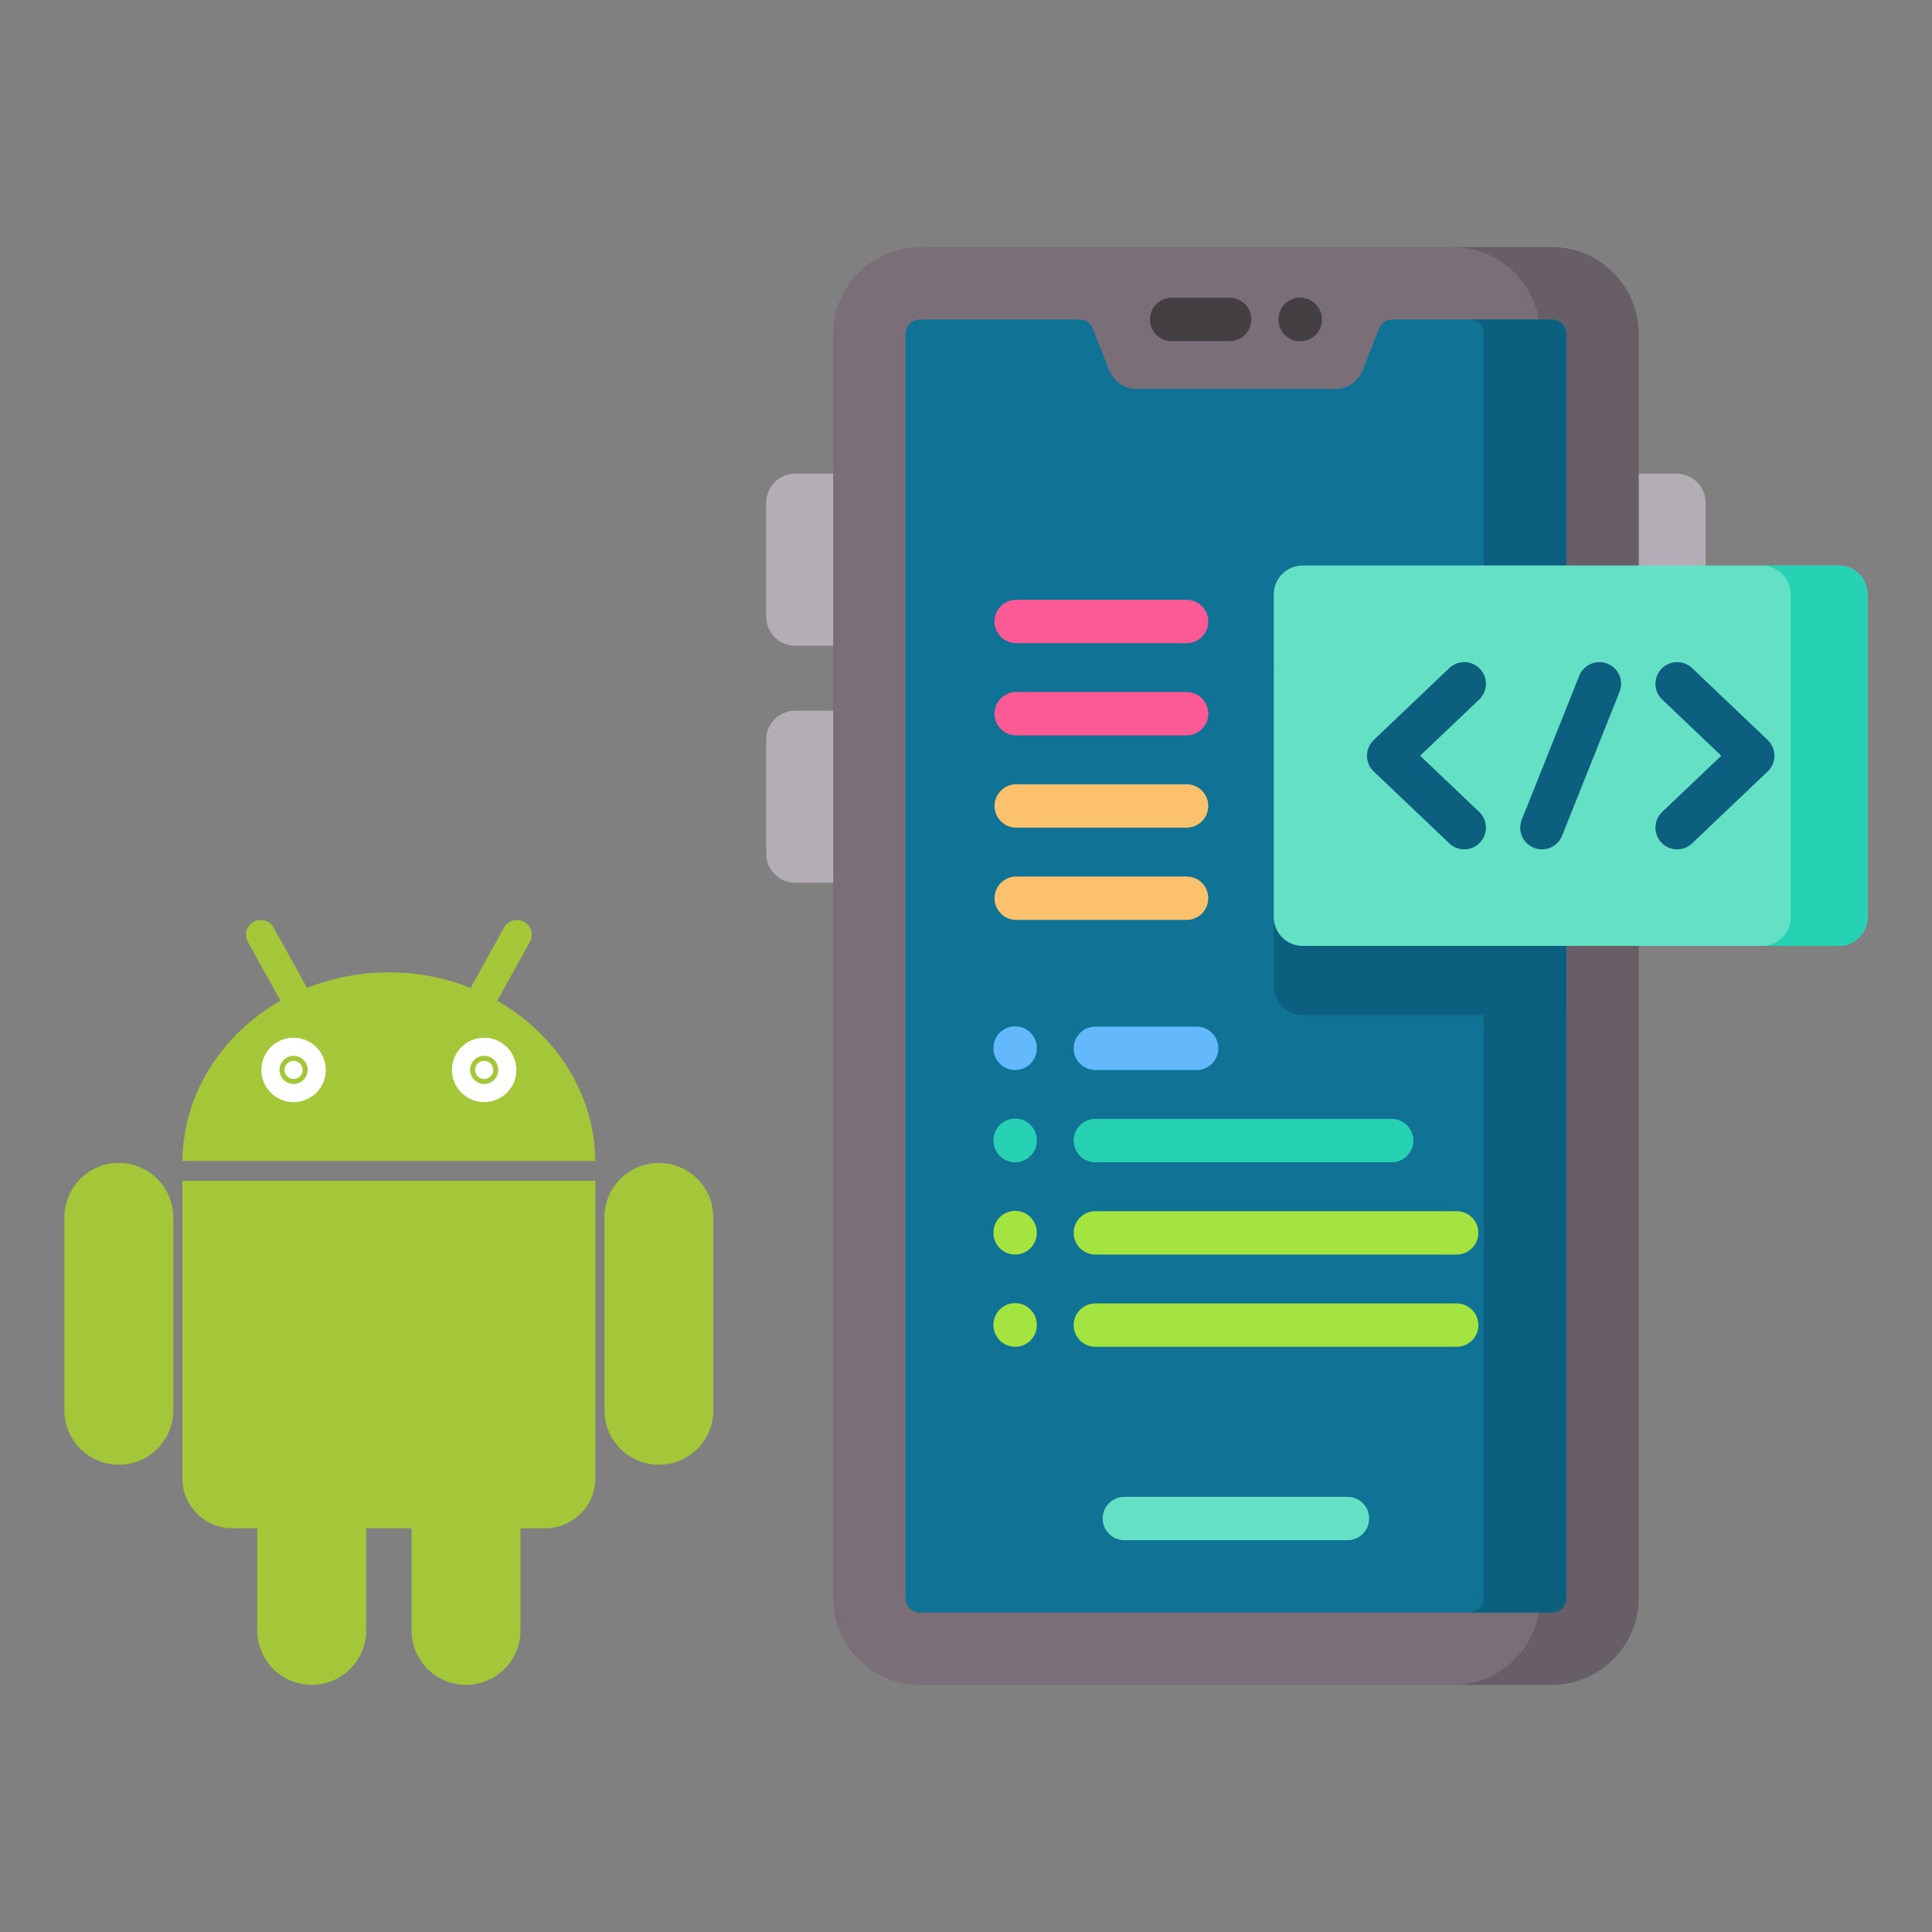 <svg width="300" height="300" viewBox="0 0 300 300" fill="none" xmlns="http://www.w3.org/2000/svg">
<rect x="0" y="0" width="300" height="300" fill="#808080" stroke="none"/>
<path d="M38.483 146.251C37.87 145.145 38.27 143.751 39.376 143.138C40.482 142.524 41.876 142.924 42.489 144.03L54.959 166.526C55.572 167.632 55.172 169.026 54.066 169.639C52.96 170.252 51.566 169.853 50.953 168.746L38.483 146.251Z" fill="#A4C639"/>
<path d="M93.854 189.038C93.854 184.368 97.64 180.582 102.31 180.582C106.98 180.582 110.766 184.368 110.766 189.038V218.986C110.766 223.656 106.98 227.442 102.31 227.442C97.64 227.442 93.854 223.656 93.854 218.986V189.038Z" fill="#A4C639"/>
<path d="M63.908 223.218C63.908 218.548 67.694 214.762 72.364 214.762C77.034 214.762 80.82 218.548 80.82 223.218V253.166C80.82 257.836 77.034 261.622 72.364 261.622C67.694 261.622 63.908 257.836 63.908 253.166V223.218Z" fill="#A4C639"/>
<path d="M82.282 146.251C82.896 145.145 82.496 143.751 81.39 143.138C80.284 142.524 78.89 142.924 78.276 144.03L65.807 166.526C65.194 167.632 65.594 169.026 66.7 169.639C67.806 170.252 69.2 169.853 69.813 168.746L82.282 146.251Z" fill="#A4C639"/>
<path d="M26.912 189.038C26.912 184.368 23.126 180.582 18.456 180.582C13.786 180.582 10 184.368 10 189.038V218.986C10 223.656 13.786 227.442 18.456 227.442C23.126 227.442 26.912 223.656 26.912 218.986V189.038Z" fill="#A4C639"/>
<path d="M56.861 223.218C56.861 218.548 53.075 214.762 48.405 214.762C43.735 214.762 39.949 218.548 39.949 223.218V253.166C39.949 257.836 43.735 261.622 48.405 261.622C53.075 261.622 56.861 257.836 56.861 253.166V223.218Z" fill="#A4C639"/>
<path fill-rule="evenodd" clip-rule="evenodd" d="M92.445 183.353H28.32V229.557C28.32 233.838 31.791 237.309 36.072 237.309H84.693C88.974 237.309 92.445 233.838 92.445 229.557V183.353ZM60.383 150.988C77.979 150.988 92.265 164.074 92.443 180.278H28.322C28.5 164.074 42.786 150.988 60.383 150.988Z" fill="#A4C639"/>
<path d="M45.585 167.545C46.364 167.545 46.994 166.914 46.994 166.136C46.994 165.358 46.364 164.727 45.585 164.727C44.807 164.727 44.176 165.358 44.176 166.136C44.176 166.914 44.807 167.545 45.585 167.545Z" fill="white" stroke="white" stroke-width="7.2"/>
<path d="M75.183 167.545C75.961 167.545 76.592 166.914 76.592 166.136C76.592 165.358 75.961 164.727 75.183 164.727C74.404 164.727 73.773 165.358 73.773 166.136C73.773 166.914 74.404 167.545 75.183 167.545Z" fill="white" stroke="white" stroke-width="7.2"/>
<path d="M260.356 137.063H250.836V73.562H260.356C262.837 73.562 264.848 75.573 264.848 78.054V132.572C264.848 135.052 262.837 137.063 260.356 137.063Z" fill="#B5ADB6"/>
<path d="M123.468 100.272H132.988V73.562H123.468C120.987 73.562 118.977 75.573 118.977 78.054V95.78C118.977 98.26 120.988 100.272 123.468 100.272Z" fill="#B5ADB6"/>
<path d="M123.468 137.064H132.988V110.355H123.468C120.987 110.355 118.977 112.366 118.977 114.847V132.573C118.977 135.053 120.988 137.064 123.468 137.064Z" fill="#B5ADB6"/>
<path d="M240.969 261.617H142.854C135.412 261.617 129.379 255.584 129.379 248.142V51.854C129.378 44.412 135.412 38.379 142.854 38.379H240.969C248.411 38.379 254.444 44.412 254.444 51.854V248.142C254.444 255.584 248.411 261.617 240.969 261.617Z" fill="#7A6E79"/>
<path d="M254.446 51.854V248.142C254.446 255.584 248.414 261.617 240.971 261.617H225.668C233.111 261.617 239.143 255.584 239.143 248.142V51.854C239.143 44.411 233.111 38.379 225.668 38.379H240.971C248.414 38.379 254.446 44.411 254.446 51.854Z" fill="#685E67"/>
<path d="M243.217 51.855V248.143C243.217 249.383 242.211 250.389 240.972 250.389H142.859C141.62 250.389 140.613 249.383 140.613 248.143V51.855C140.613 50.616 141.62 49.609 142.859 49.609H167.599C168.52 49.609 169.351 50.171 169.688 51.029L172.257 57.542C172.936 59.258 174.593 60.385 176.435 60.385H207.392C209.233 60.385 210.891 59.258 211.569 57.542L214.138 51.029C214.475 50.17 215.307 49.609 216.227 49.609H240.972C242.211 49.61 243.217 50.616 243.217 51.855Z" fill="#107295"/>
<path d="M243.214 98.547V157.617H202.281C199.801 157.617 197.789 155.605 197.789 153.126V103.039C197.789 100.559 199.801 98.547 202.281 98.547H243.214Z" fill="#0D5F7F"/>
<path d="M243.215 51.855V248.143C243.215 249.383 242.209 250.389 240.969 250.389H228.137C229.376 250.389 230.383 249.383 230.383 248.143V51.855C230.383 50.616 229.376 49.609 228.137 49.609H240.969C242.209 49.61 243.215 50.616 243.215 51.855Z" fill="#0D5F7F"/>
<path d="M190.935 52.975H181.927C180.066 52.975 178.559 51.467 178.559 49.607C178.559 47.746 180.067 46.238 181.927 46.238H190.935C192.796 46.238 194.303 47.746 194.303 49.607C194.303 51.467 192.796 52.975 190.935 52.975Z" fill="#433F43"/>
<path d="M201.896 52.999C200.035 52.999 198.527 51.491 198.527 49.63V49.584C198.527 47.723 200.036 46.215 201.896 46.215C203.757 46.215 205.265 47.723 205.265 49.584V49.63C205.265 51.491 203.757 52.999 201.896 52.999Z" fill="#433F43"/>
<path d="M209.235 239.163H174.591C172.73 239.163 171.223 237.655 171.223 235.794C171.223 233.934 172.731 232.426 174.591 232.426H209.235C211.096 232.426 212.603 233.934 212.603 235.794C212.604 237.655 211.096 239.163 209.235 239.163Z" fill="#64E0C4"/>
<path d="M285.507 146.882H202.281C199.8 146.882 197.789 144.871 197.789 142.39V92.304C197.789 89.823 199.8 87.812 202.281 87.812H285.507C287.988 87.812 289.999 89.823 289.999 92.304V142.39C289.998 144.871 287.987 146.882 285.507 146.882Z" fill="#64E0C4"/>
<path d="M290.001 92.304V142.391C290.001 144.871 287.989 146.883 285.509 146.883H273.57C276.05 146.883 278.062 144.871 278.062 142.391V92.304C278.062 89.825 276.05 87.812 273.57 87.812H285.509C287.988 87.812 290.001 89.825 290.001 92.304Z" fill="#27D1B3"/>
<path d="M227.366 131.886C226.532 131.886 225.697 131.579 225.045 130.958L213.308 119.79C212.64 119.154 212.262 118.272 212.262 117.349C212.262 116.427 212.64 115.545 213.308 114.909L225.045 103.741C226.392 102.459 228.525 102.511 229.808 103.859C231.09 105.207 231.037 107.339 229.689 108.622L220.518 117.349L229.689 126.077C231.037 127.36 231.09 129.492 229.808 130.84C229.145 131.536 228.256 131.886 227.366 131.886Z" fill="#0D5F7F"/>
<path d="M260.428 131.887C259.538 131.887 258.649 131.536 257.987 130.841C256.704 129.493 256.757 127.36 258.105 126.078L267.276 117.35L258.105 108.622C256.757 107.339 256.705 105.207 257.987 103.859C259.27 102.511 261.402 102.458 262.75 103.741L274.486 114.909C275.154 115.544 275.532 116.426 275.532 117.349C275.532 118.272 275.154 119.154 274.486 119.789L262.75 130.958C262.098 131.579 261.262 131.887 260.428 131.887Z" fill="#0D5F7F"/>
<path d="M239.431 131.888C239.015 131.888 238.592 131.81 238.182 131.647C236.455 130.957 235.614 128.996 236.304 127.268L245.229 104.932C245.92 103.204 247.88 102.364 249.607 103.054C251.334 103.744 252.176 105.704 251.485 107.432L242.561 129.769C242.034 131.086 240.768 131.888 239.431 131.888Z" fill="#0D5F7F"/>
<path d="M157.63 166.151C155.769 166.151 154.262 164.643 154.262 162.782V162.736C154.262 160.875 155.77 159.367 157.63 159.367C159.491 159.367 160.999 160.875 160.999 162.736V162.782C160.999 164.643 159.491 166.151 157.63 166.151Z" fill="#64B9FC"/>
<path d="M185.817 166.151H170.087C168.226 166.151 166.719 164.643 166.719 162.783C166.719 160.922 168.227 159.414 170.087 159.414H185.817C187.678 159.414 189.186 160.922 189.186 162.783C189.186 164.643 187.678 166.151 185.817 166.151Z" fill="#64B9FC"/>
<path d="M157.63 180.479C155.769 180.479 154.262 178.971 154.262 177.111V177.064C154.262 175.203 155.77 173.695 157.63 173.695C159.491 173.695 160.999 175.203 160.999 177.064V177.111C160.999 178.971 159.491 180.479 157.63 180.479Z" fill="#27D1B3"/>
<path d="M216.098 180.479H170.087C168.226 180.479 166.719 178.971 166.719 177.111C166.719 175.25 168.227 173.742 170.087 173.742H216.098C217.959 173.742 219.467 175.25 219.467 177.111C219.467 178.971 217.959 180.479 216.098 180.479Z" fill="#27D1B3"/>
<path d="M157.63 194.807C155.769 194.807 154.262 193.299 154.262 191.439V191.392C154.262 189.532 155.77 188.023 157.63 188.023C159.491 188.023 160.999 189.532 160.999 191.392V191.439C160.999 193.299 159.491 194.807 157.63 194.807Z" fill="#A3E440"/>
<path d="M226.192 194.808H170.087C168.226 194.808 166.719 193.299 166.719 191.439C166.719 189.578 168.227 188.07 170.087 188.07H226.192C228.053 188.07 229.561 189.578 229.561 191.439C229.561 193.299 228.053 194.808 226.192 194.808Z" fill="#A3E440"/>
<path d="M157.63 209.132C155.769 209.132 154.262 207.623 154.262 205.763V205.716C154.262 203.856 155.77 202.348 157.63 202.348C159.491 202.348 160.999 203.856 160.999 205.716V205.763C160.999 207.623 159.491 209.132 157.63 209.132Z" fill="#A3E440"/>
<path d="M226.192 209.132H170.087C168.226 209.132 166.719 207.624 166.719 205.763C166.719 203.903 168.227 202.395 170.087 202.395H226.192C228.053 202.395 229.561 203.903 229.561 205.763C229.561 207.623 228.053 209.132 226.192 209.132Z" fill="#A3E440"/>
<path d="M184.254 142.843H157.798C155.937 142.843 154.43 141.335 154.43 139.474C154.43 137.614 155.938 136.105 157.798 136.105H184.254C186.115 136.105 187.622 137.614 187.622 139.474C187.622 141.335 186.115 142.843 184.254 142.843Z" fill="#FCC16D"/>
<path d="M184.254 128.519H157.798C155.937 128.519 154.43 127.01 154.43 125.15C154.43 123.289 155.938 121.781 157.798 121.781H184.254C186.115 121.781 187.622 123.289 187.622 125.15C187.622 127.01 186.115 128.519 184.254 128.519Z" fill="#FCC16D"/>
<path d="M184.254 114.194H157.798C155.937 114.194 154.43 112.686 154.43 110.826C154.43 108.965 155.938 107.457 157.798 107.457H184.254C186.115 107.457 187.622 108.965 187.622 110.826C187.623 112.686 186.115 114.194 184.254 114.194Z" fill="#FC5A95"/>
<path d="M184.254 99.87H157.798C155.937 99.87 154.43 98.362 154.43 96.501C154.43 94.641 155.938 93.133 157.798 93.133H184.254C186.115 93.133 187.622 94.641 187.622 96.501C187.623 98.362 186.115 99.87 184.254 99.87Z" fill="#FC5A95"/>
</svg>
